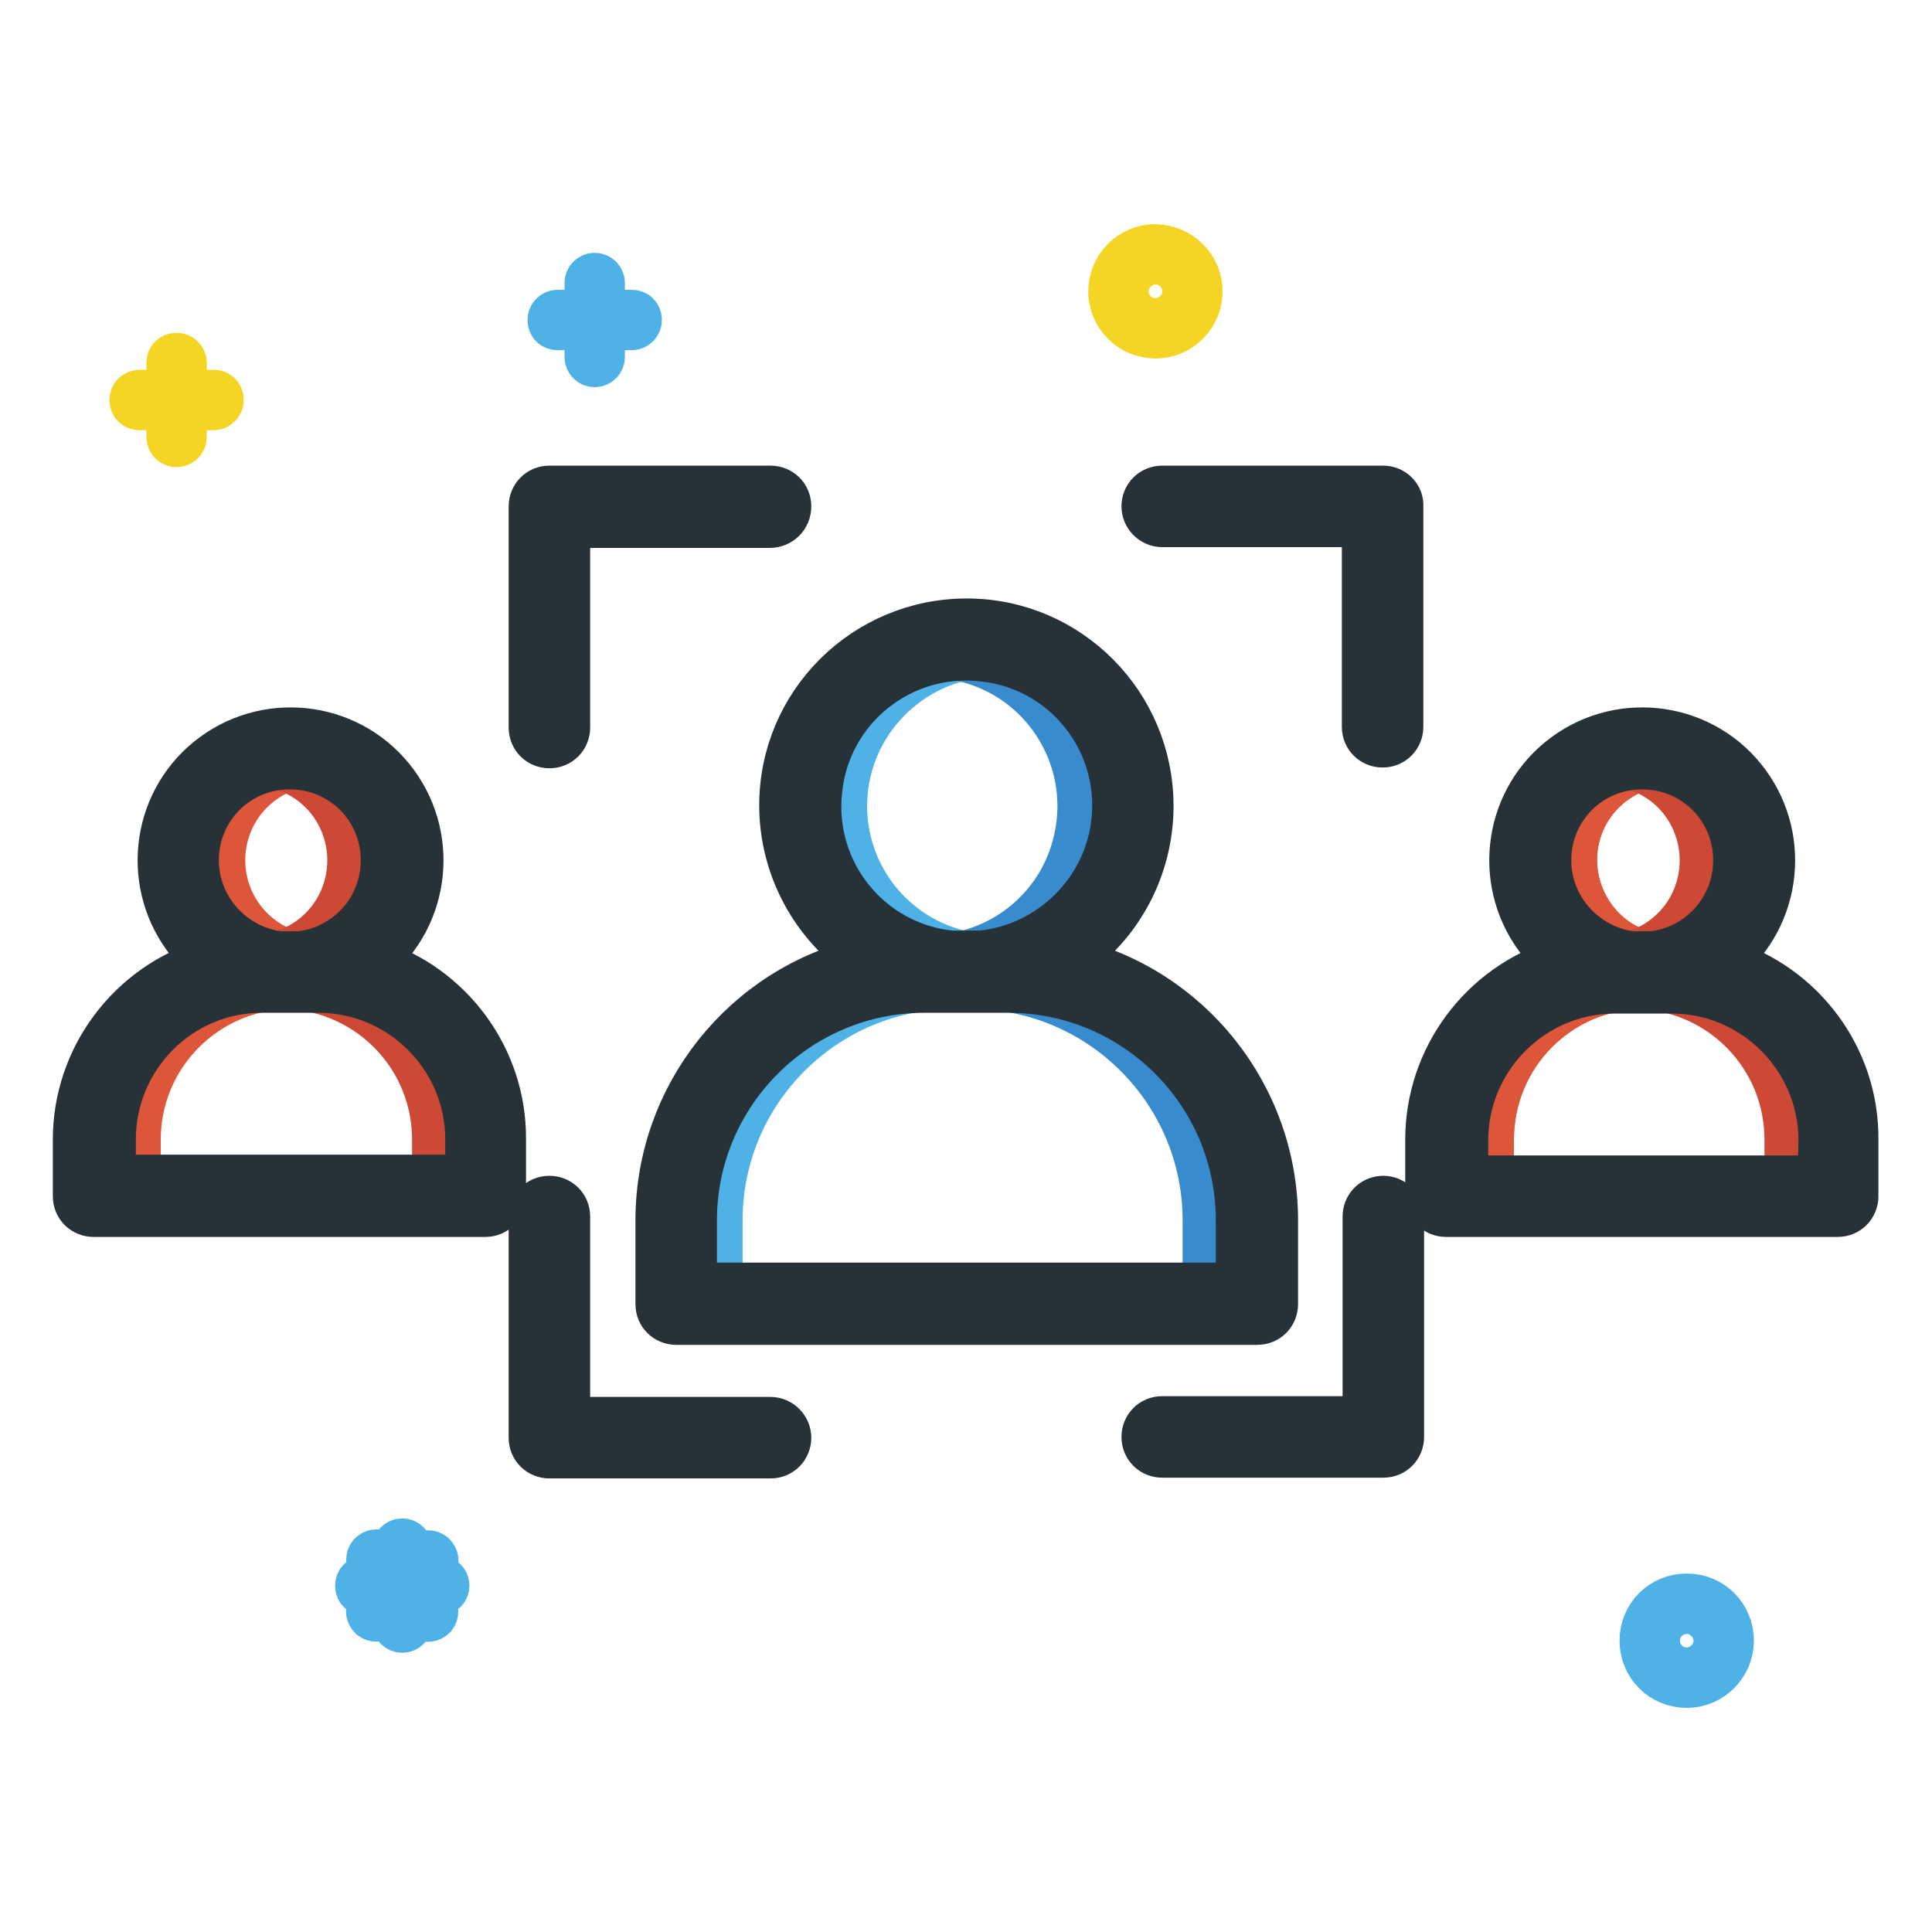 <?xml version="1.0" encoding="utf-8"?>
<!-- Svg Vector Icons : http://www.onlinewebfonts.com/icon -->
<!DOCTYPE svg PUBLIC "-//W3C//DTD SVG 1.1//EN" "http://www.w3.org/Graphics/SVG/1.1/DTD/svg11.dtd">
<svg version="1.1" xmlns="http://www.w3.org/2000/svg" xmlns:xlink="http://www.w3.org/1999/xlink" x="0px" y="0px" viewBox="0 0 256 256" enable-background="new 0 0 256 256" xml:space="preserve">
<g> <path stroke-width="6" fill-opacity="0" stroke="#de5639"  d="M220.2,126.8h2.7c7.1-0.8,12.2-7.1,11.4-14.2c-0.8-7.1-7.1-12.2-14.2-11.4c-7.1,0.8-12.2,7.1-11.4,14.2 C209.4,121.4,214.1,126.2,220.2,126.8L220.2,126.8z"/> <path stroke-width="6" fill-opacity="0" stroke="#4eb2e6"  d="M137.5,130.7h-11.1c-17.1,0-31,13.9-31,31v9.1h73.1v-9.1C168.4,144.6,154.6,130.7,137.5,130.7z"/> <path stroke-width="6" fill-opacity="0" stroke="#de5639"  d="M46.1,130.7h-7.5c-11.2,0-20.3,9.1-20.3,20.3v5.5h48V151C66.3,139.8,57.3,130.8,46.1,130.7z M29.5,114 c0,6.6,5,12.1,11.5,12.8h2.8c7.1-0.8,12.2-7.1,11.4-14.2c-0.8-7.1-7.1-12.2-14.2-11.4C34.4,101.9,29.5,107.4,29.5,114L29.5,114z  M225.3,130.7h-7.5c-11.2,0-20.2,9.1-20.2,20.3v5.5h48V151C245.5,139.8,236.5,130.8,225.3,130.7L225.3,130.7z"/> <path stroke-width="6" fill-opacity="0" stroke="#4eb2e6"  d="M111.9,106.8c0,10.3,7.8,18.9,18,19.9h4.2c11-1.2,19-11.1,17.8-22.1c-1.2-11-11.1-19-22.1-17.8 C119.6,88,111.9,96.6,111.9,106.8z"/> <path stroke-width="6" fill-opacity="0" stroke="#de5639"  d="M220.2,126.8h2.7c7.1-0.8,12.2-7.1,11.4-14.2c-0.8-7.1-7.1-12.2-14.2-11.4c-7.1,0.8-12.2,7.1-11.4,14.2 C209.4,121.4,214.1,126.2,220.2,126.8L220.2,126.8z M225.3,130.7h-7.5c-11.2,0-20.2,9.1-20.2,20.3v5.5h48V151 C245.5,139.8,236.5,130.8,225.3,130.7L225.3,130.7z"/> <path stroke-width="6" fill-opacity="0" stroke="#388bcc"  d="M137.5,130.7h-8.8c17.1,0,31,13.9,31,31v9.1h8.8v-9.1C168.4,144.6,154.6,130.7,137.5,130.7L137.5,130.7z"/> <path stroke-width="6" fill-opacity="0" stroke="#cd4936"  d="M46.1,130.7h-8.1c10.9,0.4,19.6,9.3,19.6,20.3v5.5h8.8V151C66.3,139.8,57.3,130.8,46.1,130.7z M42.3,101.1 c-1.5,0-3,0.3-4.4,0.8c6.7,2.4,10.1,9.8,7.7,16.5c-1.3,3.6-4.1,6.4-7.7,7.7c1,0.4,2,0.6,3,0.7h2.8c7.1-0.7,12.2-7.1,11.5-14.1 C54.6,106.1,49,101.1,42.3,101.1L42.3,101.1z M225.3,130.7h-8.1c10.9,0.4,19.6,9.3,19.6,20.3v5.5h8.8V151 C245.5,139.8,236.5,130.8,225.3,130.7z M221.5,101.1c-1.5,0-3,0.3-4.4,0.8c6.7,2.4,10.1,9.8,7.7,16.5c-1.3,3.6-4.1,6.4-7.7,7.7 c1,0.4,2,0.6,3,0.7h2.8c7.1-0.7,12.2-7.1,11.5-14.1C233.8,106.1,228.2,101.1,221.5,101.1L221.5,101.1z"/> <path stroke-width="6" fill-opacity="0" stroke="#388bcc"  d="M131.9,86.8c-1.5,0-3,0.2-4.4,0.5c10.8,2.4,17.6,13.2,15.1,24c-1.7,7.6-7.6,13.4-15.1,15.1 c0.8,0.2,1.5,0.3,2.3,0.4h4.2c11-1.1,19-11,17.9-22C150.9,94.5,142.2,86.8,131.9,86.8z"/> <path stroke-width="6" fill-opacity="0" stroke="#273238"  d="M152.5,106.8c0-13.5-10.9-24.5-24.4-24.5c-13.5,0-24.5,10.9-24.5,24.4c0,8.2,4.1,15.9,11,20.5 c-16,3.7-27.4,18-27.4,34.5v11.1c0,1.4,1.1,2.4,2.4,2.4h77c1.4,0,2.4-1.1,2.4-2.4v-11.1c0-16.5-11.4-30.8-27.4-34.5 C148.4,122.7,152.5,115,152.5,106.8z M164.1,161.7v8.6H92v-8.6c0-16.8,13.7-30.5,30.5-30.5h11.1 C150.4,131.2,164.1,144.8,164.1,161.7L164.1,161.7z M130.1,126.3H126c-10.8-1.1-18.6-10.8-17.4-21.6c1.1-10.8,10.8-18.6,21.6-17.4 c10.8,1.1,18.6,10.8,17.4,21.6C146.6,118,139.3,125.3,130.1,126.3z M49.4,127.4c7.4-6,8.5-16.9,2.5-24.3c-6-7.4-16.9-8.5-24.3-2.5 c-7.4,6-8.5,16.9-2.5,24.3c0.7,0.9,1.6,1.8,2.5,2.5C17.1,130.6,10,140.2,10,151v7.5c0,1.4,1.1,2.4,2.4,2.4h51.9 c1.4,0,2.4-1.1,2.4-2.4V151C66.8,140.2,59.7,130.6,49.4,127.4z M26,114c0-6.9,5.5-12.4,12.4-12.4c6.9,0,12.4,5.5,12.4,12.4 c0,6.4-4.8,11.7-11.1,12.4h-2.7C30.8,125.6,26,120.3,26,114z M62,156h-47v-5c0-10.9,8.8-19.8,19.7-19.8h7.5 c10.9,0,19.8,8.9,19.8,19.8L62,156z M228.5,127.4c7.4-6,8.5-16.9,2.5-24.3c-6-7.4-16.9-8.5-24.3-2.5c-7.4,6-8.5,16.9-2.5,24.3 c0.7,0.9,1.6,1.8,2.5,2.5c-10.4,3.2-17.5,12.8-17.5,23.6v7.5c0,1.4,1.1,2.4,2.4,2.4h51.9c1.4,0,2.4-1.1,2.4-2.4V151 C246,140.2,238.9,130.6,228.5,127.4z M205.2,114c0-6.9,5.5-12.4,12.4-12.4S230,107.1,230,114c0,6.4-4.8,11.7-11.1,12.4h-2.7 C210,125.6,205.2,120.3,205.2,114L205.2,114z M241.2,156.1h-47v-5c0-10.9,8.9-19.8,19.8-19.8h7.5c10.9,0,19.8,8.9,19.8,19.8 L241.2,156.1z M104.5,67.1c0-1.4-1.1-2.4-2.4-2.4H72.8c-1.4,0-2.4,1.1-2.4,2.4v29.3c0,1.4,1.1,2.4,2.4,2.4c1.4,0,2.4-1.1,2.4-2.4 V69.6h26.8C103.4,69.6,104.5,68.5,104.5,67.1z M183.3,64.7H154c-1.4,0-2.4,1.1-2.4,2.4s1.1,2.4,2.4,2.4h26.8v26.8 c0,1.4,1.1,2.4,2.4,2.4c1.4,0,2.4-1.1,2.4-2.4V67.1C185.7,65.8,184.6,64.7,183.3,64.7z"/> <path stroke-width="6" fill-opacity="0" stroke="#273238"  d="M102.1,188.1H75.2v-26.9c0-1.4-1.1-2.4-2.4-2.4c-1.4,0-2.4,1.1-2.4,2.4v29.3c0,1.4,1.1,2.4,2.4,2.4h29.3 c1.4,0,2.4-1.1,2.4-2.4C104.5,189.2,103.4,188.1,102.1,188.1L102.1,188.1z M183.3,158.8c-1.4,0-2.4,1.1-2.4,2.4v26.8H154 c-1.4,0-2.4,1.1-2.4,2.4c0,1.4,1.1,2.4,2.4,2.4h29.3c1.4,0,2.4-1.1,2.4-2.4v-29.3C185.7,159.9,184.6,158.8,183.3,158.8 C183.3,158.8,183.3,158.8,183.3,158.8z"/> <path stroke-width="6" fill-opacity="0" stroke="#4eb2e6"  d="M77.8,37.5v3.9h-3.9c-0.5,0-1,0.4-1,1s0.4,1,1,1h3.9v3.9c0,0.5,0.4,1,1,1c0.5,0,1-0.4,1-1v-3.9h3.9 c0.5,0,1-0.4,1-1s-0.4-1-1-1h-3.9v-3.9c0-0.5-0.4-1-1-1C78.3,36.5,77.8,36.9,77.8,37.5z"/> <path stroke-width="6" fill-opacity="0" stroke="#f4d523"  d="M22.4,48.1V52h-3.9c-0.5,0-1,0.4-1,1s0.4,1,1,1h3.9v3.9c0,0.5,0.4,1,1,1c0.5,0,1-0.4,1-1V54h3.9 c0.5,0,1-0.4,1-1s-0.4-1-1-1h-3.9v-3.9c0-0.5-0.4-1-1-1C22.8,47.1,22.4,47.5,22.4,48.1z"/> <path stroke-width="6" fill-opacity="0" stroke="#4eb2e6"  d="M229.4,217.4c0,3.2-2.6,5.9-5.9,5.9s-5.9-2.6-5.9-5.9s2.6-5.9,5.9-5.9S229.4,214.1,229.4,217.4z  M219.6,217.4c0,2.2,1.8,3.9,3.9,3.9s3.9-1.8,3.9-3.9s-1.8-3.9-3.9-3.9S219.6,215.2,219.6,217.4z"/> <path stroke-width="6" fill-opacity="0" stroke="#f4d523"  d="M159,38.6c0,3.2-2.6,5.9-5.9,5.9c-3.2,0-5.9-2.6-5.9-5.9c0-3.2,2.6-5.9,5.9-5.9 C156.4,32.8,159,35.4,159,38.6z M149.2,38.6c0,2.2,1.8,3.9,3.9,3.9c2.2,0,3.9-1.8,3.9-3.9c0-2.2-1.8-3.9-3.9-3.9 C151,34.7,149.2,36.5,149.2,38.6z"/> <path stroke-width="6" fill-opacity="0" stroke="#4eb2e6"  d="M58.2,209.2h-2.5l1.8-1.8c0.4-0.4,0.3-1-0.1-1.4c-0.4-0.3-0.9-0.3-1.3,0l-1.8,1.7v-2.5c0-0.5-0.4-1-1-1 c-0.5,0-1,0.4-1,1v2.5l-1.8-1.8c-0.4-0.4-1-0.3-1.4,0.1c-0.3,0.4-0.3,0.9,0,1.3l1.8,1.8h-2.5c-0.5,0-1,0.4-1,1s0.4,1,1,1h2.5 l-1.8,1.8c-0.4,0.4-0.3,1,0.1,1.4c0.4,0.3,0.9,0.3,1.3,0l1.8-1.8v2.5c0,0.5,0.4,1,1,1c0.5,0,1-0.4,1-1v-2.5l1.8,1.8 c0.4,0.4,1,0.3,1.4-0.1c0.3-0.4,0.3-0.9,0-1.3l-1.8-1.8h2.5c0.5,0,1-0.4,1-1S58.7,209.1,58.2,209.2L58.2,209.2z"/></g>
</svg>
